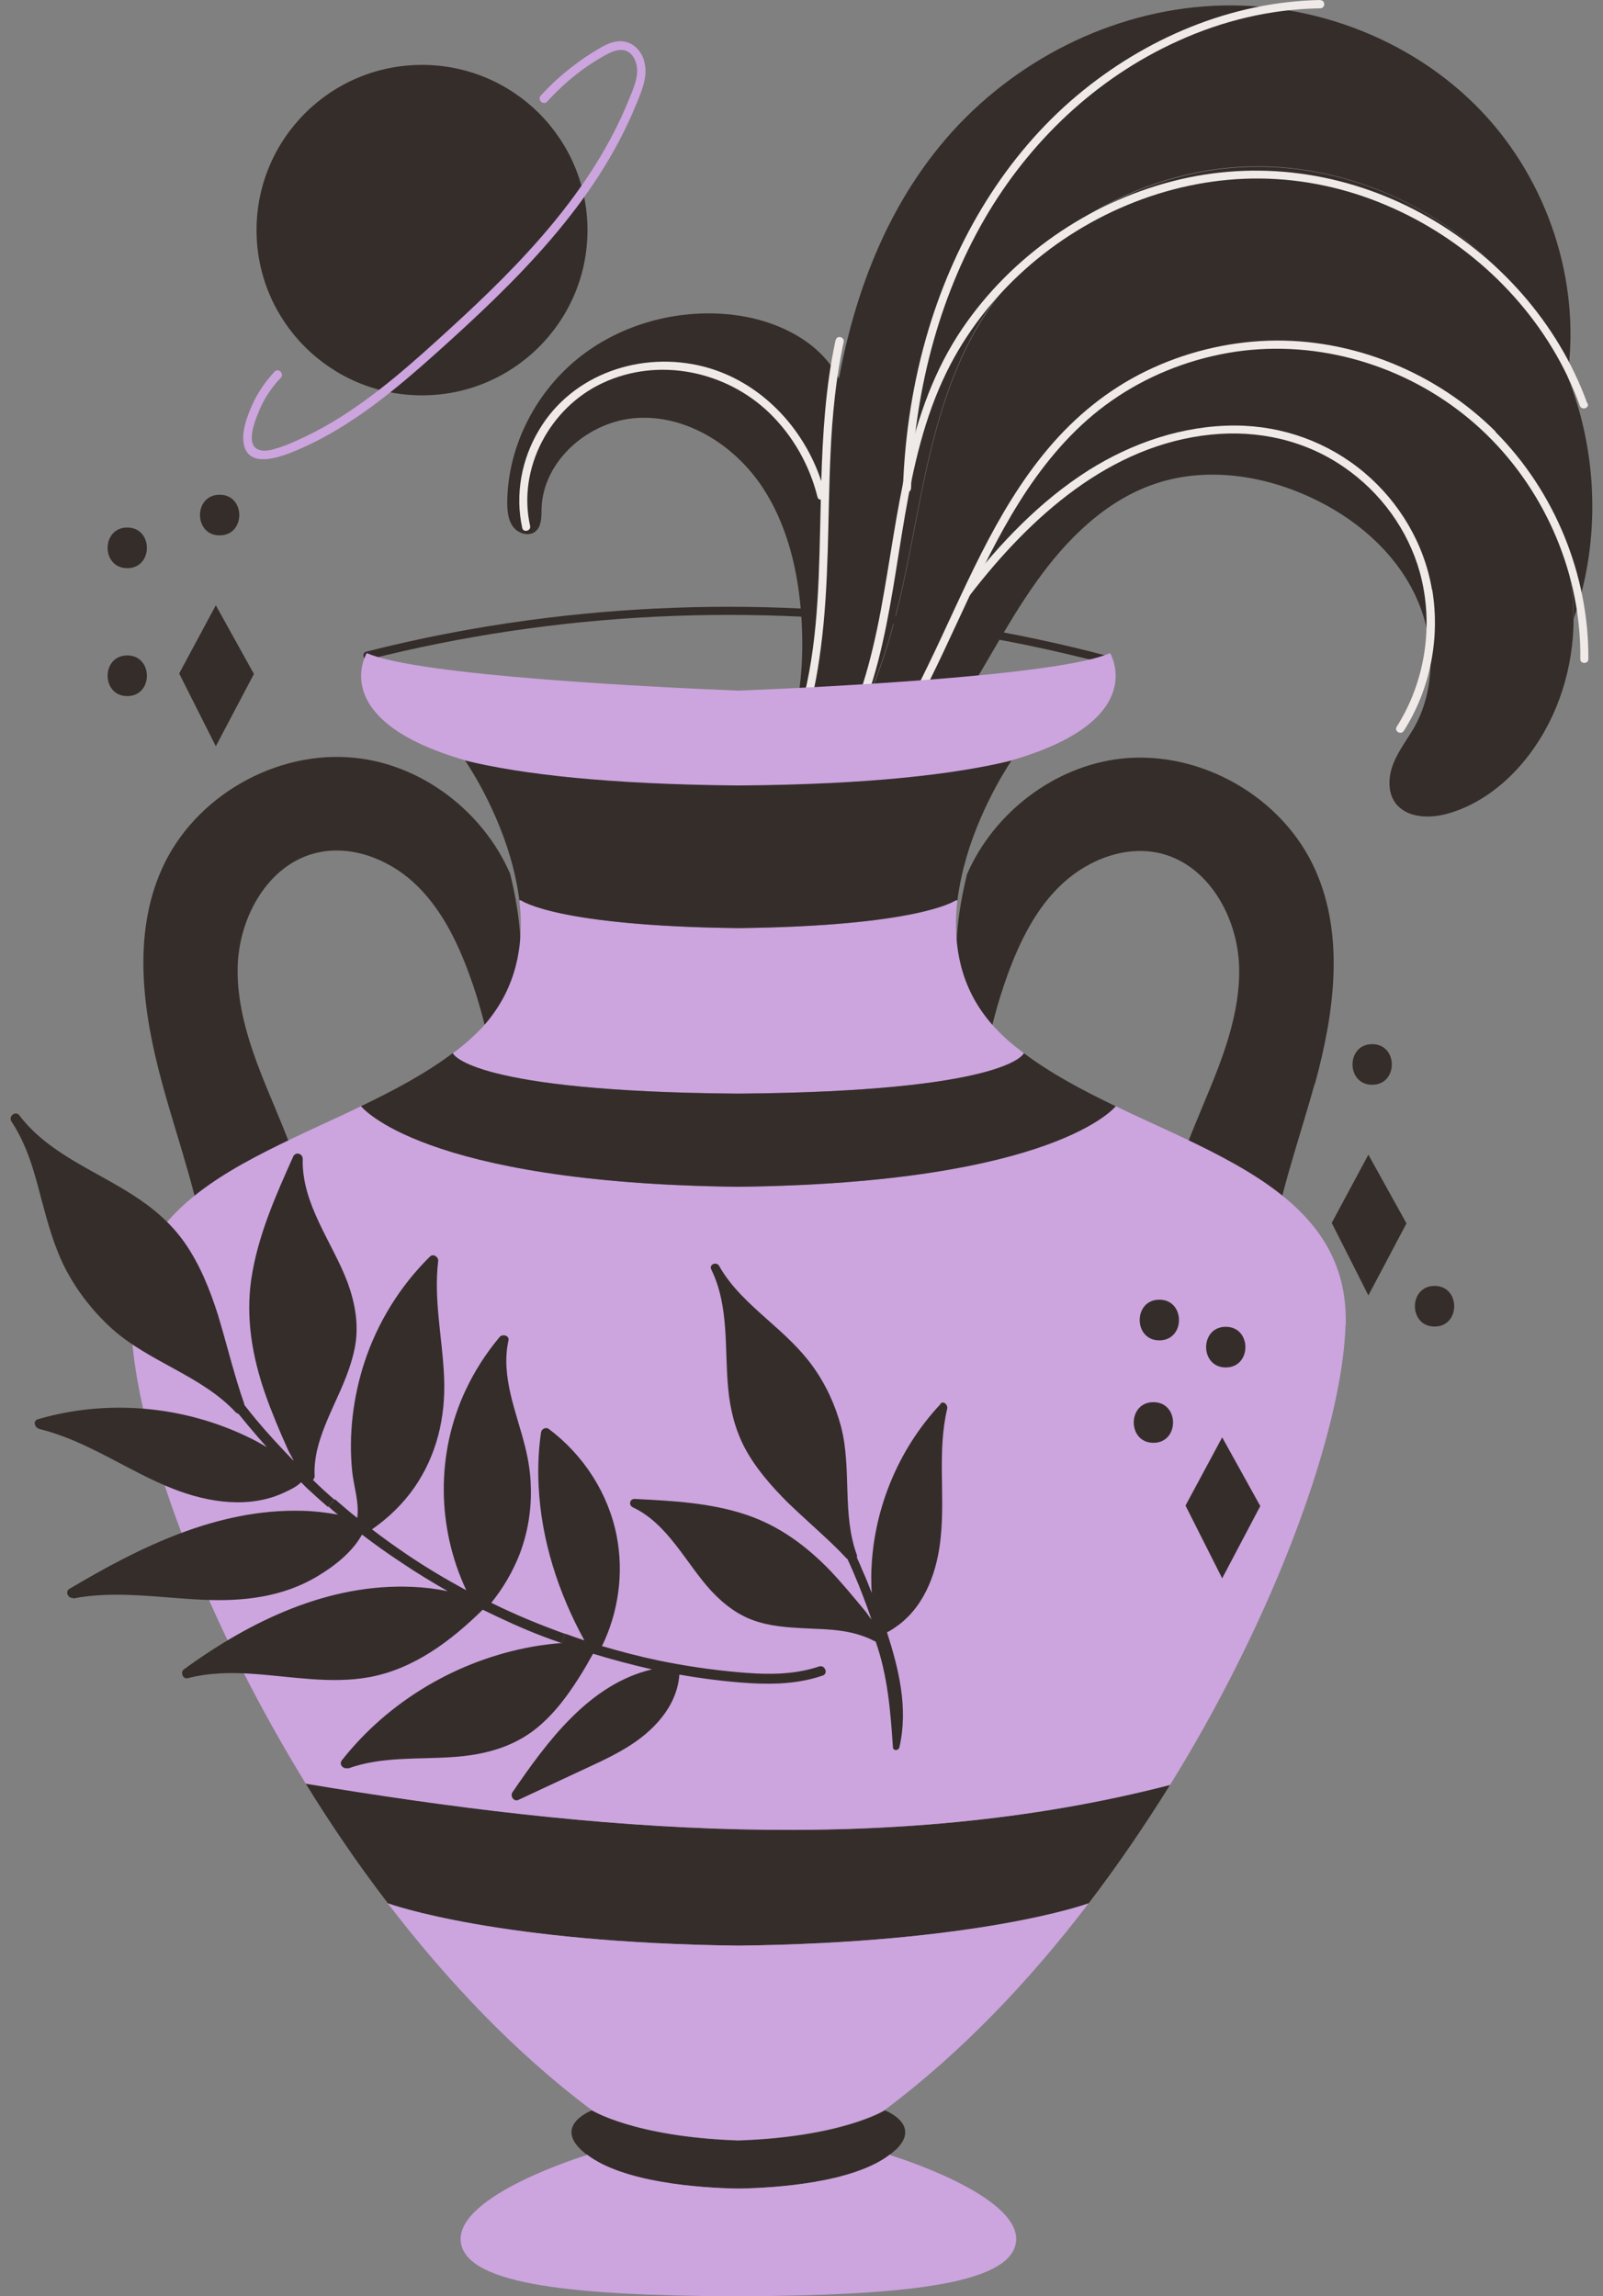 <svg width="74" height="106" viewBox="0 0 74 106" fill="none" xmlns="http://www.w3.org/2000/svg">
<rect x="0" y="0" width="74" height="106" fill="#808080" stroke="none"/>
<g clip-path="url(#clip0_395_410)">
<path d="M51.2 30.303C46.837 29.14 42.363 28.426 37.857 28.141C33.362 27.866 28.845 28.031 24.394 28.635C21.877 28.975 19.371 29.458 16.909 30.084C16.678 30.138 16.766 30.512 17.008 30.446C21.349 29.348 25.8 28.69 30.285 28.47C34.747 28.251 39.231 28.47 43.649 29.118C46.166 29.491 48.65 30.007 51.112 30.654C51.343 30.72 51.453 30.358 51.222 30.292L51.2 30.303Z" fill="#352D2A"/>
<path d="M72.643 28.536C72.643 30.797 71.951 33.047 70.588 34.847C69.632 36.109 68.324 37.152 66.807 37.569C65.972 37.799 64.928 37.766 64.411 37.064C64.038 36.548 64.093 35.813 64.334 35.22C64.576 34.627 64.983 34.111 65.302 33.552C66.357 31.642 66.225 29.216 65.236 27.285C64.246 25.342 62.477 23.871 60.499 22.96C58.3 21.94 55.729 21.556 53.421 22.302C51.069 23.059 49.222 24.903 47.804 26.912C46.376 28.92 45.298 31.159 43.914 33.2C42.529 35.242 40.77 37.141 38.462 38.041C37.154 38.556 35.649 38.666 34.297 38.326C34.385 38.293 34.462 38.249 34.55 38.216C36.198 37.997 37.814 37.217 39.078 36.109C41.298 34.155 42.606 31.39 43.782 28.679C44.958 25.968 46.09 23.169 48.079 20.974C50.145 18.702 53.014 17.253 56.025 16.661C59.301 16.013 62.818 16.386 65.796 17.901C68.775 19.415 71.181 22.104 72.16 25.298C72.478 26.33 72.632 27.416 72.632 28.503L72.643 28.536Z" fill="#352D2A"/>
<path d="M72.643 28.536C72.643 27.449 72.489 26.363 72.171 25.331C71.192 22.137 68.785 19.448 65.807 17.934C62.828 16.419 59.312 16.046 56.036 16.694C53.025 17.286 50.145 18.735 48.09 21.007C46.101 23.191 44.969 26.001 43.793 28.712C42.617 31.422 41.298 34.188 39.089 36.142C37.836 37.25 36.209 38.029 34.56 38.249C37.001 37.119 38.836 34.88 39.979 32.421C41.243 29.699 41.77 26.703 42.342 23.762C42.913 20.82 43.573 17.824 45.057 15.223C47.596 10.767 52.585 7.836 57.707 7.705C62.828 7.573 67.939 10.229 70.819 14.466C71.445 15.387 71.973 16.386 72.379 17.418C73.775 20.941 73.885 24.969 72.654 28.547L72.643 28.536Z" fill="#352D2A"/>
<path d="M72.368 17.396C71.962 16.364 71.434 15.365 70.808 14.444C67.917 10.207 62.817 7.551 57.696 7.683C52.574 7.814 47.584 10.745 45.045 15.201C43.562 17.813 42.902 20.798 42.331 23.74C41.759 26.681 41.232 29.677 39.968 32.399C38.825 34.847 36.989 37.097 34.549 38.227C34.396 38.249 34.231 38.271 34.066 38.271C33.923 38.238 33.791 38.183 33.659 38.139C35.55 37.053 36.813 34.978 37.396 32.838C38.066 30.347 37.978 27.735 38.011 25.155C38.044 22.62 38.253 20.041 38.715 17.539C39.451 13.576 40.869 9.812 43.408 6.717C46.397 3.073 50.871 0.658 55.575 0.296C60.279 -0.066 65.126 1.712 68.379 5.125C71.456 8.352 72.995 13.006 72.357 17.407L72.368 17.396Z" fill="#352D2A"/>
<path d="M38.726 17.528C38.253 20.03 38.056 22.62 38.023 25.145C37.979 27.724 38.078 30.347 37.407 32.827C36.825 34.968 35.561 37.042 33.67 38.129C33.659 38.129 33.637 38.117 33.626 38.106C34.934 37.064 35.868 35.582 36.407 33.991C36.978 32.268 37.11 30.424 37.001 28.602C36.869 26.385 36.341 24.124 35.066 22.302C33.78 20.48 31.637 19.163 29.417 19.295C27.186 19.427 25.065 21.259 24.999 23.487C24.999 23.86 24.999 24.311 24.713 24.541C24.405 24.782 23.911 24.629 23.68 24.311C23.449 23.992 23.416 23.575 23.416 23.18C23.438 20.656 24.68 18.186 26.636 16.584C28.593 14.981 31.219 14.257 33.736 14.521C35.758 14.74 37.858 15.706 38.748 17.517L38.726 17.528Z" fill="#352D2A"/>
<path d="M69.049 19.931C66.313 17.198 62.444 15.607 58.564 15.728C56.608 15.793 54.663 16.276 52.904 17.132C51.145 17.988 49.629 19.229 48.376 20.721C45.892 23.674 44.496 27.318 42.826 30.753C41.254 34.002 39.287 37.338 36.165 39.314C35.781 39.555 35.385 39.775 34.978 39.961C34.758 40.06 34.945 40.389 35.165 40.29C38.44 38.732 40.638 35.703 42.309 32.597C44.078 29.293 45.342 25.726 47.431 22.598C48.486 21.029 49.75 19.591 51.31 18.504C52.904 17.385 54.75 16.639 56.663 16.298C60.499 15.618 64.521 16.715 67.566 19.13C70.588 21.523 72.544 25.177 72.896 29.008C72.94 29.48 72.962 29.952 72.951 30.424C72.951 30.665 73.325 30.665 73.325 30.424C73.347 26.538 71.775 22.686 69.027 19.931H69.049Z" fill="#EFEAE8"/>
<path d="M73.27 18.614C71.918 14.882 69.116 11.765 65.643 9.867C62.115 7.935 58.004 7.353 54.102 8.374C50.212 9.384 46.695 11.831 44.431 15.157C41.804 19.02 41.496 23.718 40.661 28.174C40.232 30.456 39.628 32.739 38.474 34.77C37.397 36.669 35.902 38.337 34.132 39.621C33.704 39.928 33.253 40.224 32.791 40.488C32.583 40.609 32.77 40.938 32.978 40.817C34.825 39.753 36.44 38.326 37.726 36.614C39.067 34.825 39.946 32.761 40.518 30.599C41.683 26.154 41.65 21.347 43.705 17.165C45.464 13.587 48.662 10.778 52.377 9.329C54.223 8.605 56.213 8.22 58.202 8.242C60.18 8.264 62.148 8.692 63.961 9.461C67.588 10.986 70.665 13.829 72.369 17.385C72.578 17.824 72.764 18.263 72.929 18.724C73.006 18.954 73.38 18.855 73.292 18.625L73.27 18.614Z" fill="#EFEAE8"/>
<path d="M38.572 15.706C38.111 17.846 37.979 20.03 37.913 22.214C37.089 19.712 35.077 17.593 32.483 16.924C29.615 16.189 26.428 17.253 24.889 19.843C24.076 21.193 23.768 22.829 24.109 24.376C24.164 24.607 24.526 24.508 24.471 24.277C23.878 21.622 25.384 18.812 27.823 17.681C30.395 16.474 33.506 17.122 35.517 19.064C36.605 20.118 37.374 21.479 37.737 22.939C37.759 23.026 37.825 23.07 37.891 23.07C37.88 23.553 37.869 24.036 37.858 24.508C37.792 27.395 37.704 30.369 36.836 33.146C36.407 34.507 35.748 35.802 34.66 36.745C34.473 36.899 34.748 37.174 34.923 37.009C36.935 35.264 37.561 32.432 37.891 29.919C38.287 26.933 38.199 23.904 38.342 20.897C38.419 19.185 38.583 17.473 38.946 15.794C39.001 15.563 38.638 15.453 38.583 15.695L38.572 15.706Z" fill="#EFEAE8"/>
<path d="M66.104 27.219C65.752 25.112 64.609 23.191 62.983 21.819C61.312 20.414 59.224 19.657 57.037 19.646C54.63 19.635 52.278 20.436 50.255 21.709C48.002 23.136 46.156 25.09 44.54 27.175C44.397 27.361 44.661 27.636 44.804 27.438C47.563 23.871 51.222 20.535 55.916 20.063C58.092 19.843 60.257 20.326 62.059 21.578C63.73 22.73 64.994 24.453 65.543 26.418C66.203 28.81 65.807 31.455 64.477 33.552C64.345 33.76 64.675 33.947 64.807 33.738C66.027 31.817 66.489 29.458 66.115 27.219H66.104Z" fill="#EFEAE8"/>
<path d="M60.96 0C56.828 0.077 52.871 1.767 49.728 4.401C46.409 7.189 44.133 11.03 42.881 15.157C42.155 17.55 41.77 20.041 41.683 22.543C41.683 22.785 42.045 22.785 42.056 22.543C42.21 18.208 43.276 13.862 45.463 10.086C47.53 6.53 50.607 3.6 54.366 1.899C56.432 0.955 58.674 0.417 60.949 0.384C61.191 0.384 61.191 0 60.949 0.011L60.96 0Z" fill="#EFEAE8"/>
<path d="M22.724 49.016C22.493 47.644 22.141 46.283 21.657 44.966C21.086 43.408 20.328 41.882 19.108 40.752C17.888 39.632 16.14 38.974 14.535 39.391C12.37 39.95 11.062 42.31 10.974 44.549C10.898 46.788 11.766 48.928 12.634 50.992C13.227 52.419 13.843 53.878 14.151 55.382C12.502 56.282 10.919 57.215 9.59 58.323C9.26 55.502 8.238 52.781 7.49 50.026C6.6 46.777 6.095 43.199 7.468 40.126C8.963 36.768 12.755 34.594 16.415 34.99C19.514 35.319 22.317 37.492 23.548 40.335C23.735 41.092 23.889 41.904 23.976 42.738C24.185 44.834 23.943 47.074 22.735 49.005L22.724 49.016Z" fill="#352D2A"/>
<path d="M46.705 35.099C44.089 35.857 40.121 36.405 34.087 36.46C28.054 36.405 24.086 35.857 21.47 35.099C15.03 33.245 16.931 30.149 16.931 30.149C19.261 31.203 30.526 31.741 34.087 31.884C37.659 31.741 48.925 31.203 51.244 30.149C51.244 30.149 53.134 33.245 46.705 35.099Z" fill="#CCA4DE"/>
<path d="M60.685 50.048C59.926 52.802 58.915 55.524 58.586 58.345C57.256 57.225 55.662 56.303 54.024 55.404C54.332 53.9 54.948 52.44 55.541 51.013C56.409 48.95 57.278 46.799 57.201 44.571C57.113 42.332 55.805 39.983 53.64 39.413C52.035 38.995 50.288 39.654 49.068 40.773C47.848 41.893 47.089 43.429 46.518 44.988C46.045 46.305 45.682 47.655 45.452 49.038C44.243 47.106 44.001 44.878 44.21 42.771C44.298 41.937 44.452 41.125 44.638 40.367C45.869 37.525 48.672 35.363 51.771 35.022C55.431 34.627 59.223 36.8 60.718 40.159C62.092 43.232 61.586 46.81 60.696 50.059L60.685 50.048Z" fill="#352D2A"/>
<path d="M19.481 18.252C23.7 18.252 27.12 14.837 27.12 10.624C27.12 6.411 23.7 2.996 19.481 2.996C15.263 2.996 11.843 6.411 11.843 10.624C11.843 14.837 15.263 18.252 19.481 18.252Z" fill="#352D2A"/>
<path d="M9.963 27.943L11.722 31.115L9.963 34.452L8.271 31.093L9.963 27.943Z" fill="#352D2A"/>
<path d="M5.875 30.259C4.666 30.259 4.666 32.136 5.875 32.136C7.083 32.136 7.083 30.259 5.875 30.259Z" fill="#352D2A"/>
<path d="M10.139 22.84C8.93 22.84 8.93 24.717 10.139 24.717C11.348 24.717 11.348 22.84 10.139 22.84Z" fill="#352D2A"/>
<path d="M5.875 24.354C4.666 24.354 4.666 26.231 5.875 26.231C7.083 26.231 7.083 24.354 5.875 24.354Z" fill="#352D2A"/>
<path d="M63.169 53.307L64.928 56.479L63.169 59.804L61.477 56.457L63.169 53.307Z" fill="#352D2A"/>
<path d="M63.344 48.204C62.135 48.204 62.135 50.08 63.344 50.08C64.553 50.08 64.553 48.204 63.344 48.204Z" fill="#352D2A"/>
<path d="M66.224 59.366C65.015 59.366 65.015 61.242 66.224 61.242C67.433 61.242 67.433 59.366 66.224 59.366Z" fill="#352D2A"/>
<path d="M47.639 79.286C47.803 79.264 47.968 79.242 48.122 79.22C48.045 79.231 47.968 79.242 47.892 79.253C47.803 79.253 47.727 79.275 47.639 79.286Z" fill="#CCA4DE"/>
<path d="M14.117 82.348C15.271 84.225 16.535 86.08 17.909 87.869C18.063 87.924 23.02 89.691 34.087 89.822C45.144 89.691 50.101 87.924 50.255 87.869C51.606 86.102 52.859 84.258 54.013 82.403C41.077 85.751 27.284 84.543 14.117 82.337V82.348Z" fill="#352D2A"/>
<path d="M41.342 99.25C41.254 99.327 41.177 99.404 41.078 99.47C39.407 100.754 35.912 101.006 34.121 101.039H34.033C32.23 101.006 28.746 100.754 27.087 99.47C26.988 99.404 26.911 99.327 26.823 99.25C25.592 98.076 27.328 97.428 27.328 97.428C27.328 97.428 29.285 98.657 34.088 98.822C38.891 98.657 40.847 97.428 40.847 97.428C40.847 97.428 42.572 98.076 41.352 99.25H41.342Z" fill="#352D2A"/>
<path d="M34.088 89.822C45.144 89.691 50.101 87.924 50.255 87.869C47.507 91.48 44.342 94.794 40.836 97.417C40.836 97.417 38.88 98.647 34.077 98.811C29.274 98.647 27.317 97.417 27.317 97.417C23.811 94.794 20.657 91.469 17.898 87.869C18.052 87.924 23.009 89.691 34.077 89.822H34.088Z" fill="#CCA4DE"/>
<path d="M62.114 61.166C62.015 64.777 60.212 70.703 57.047 76.981C56.146 78.781 55.135 80.592 54.014 82.403C41.078 85.751 27.285 84.543 14.118 82.348C13.019 80.559 12.018 78.759 11.128 76.992C7.963 70.714 6.16 64.788 6.061 61.177C5.985 58.191 7.446 56.26 9.6 54.734C10.93 53.79 12.524 53.011 14.162 52.243C14.997 51.848 15.843 51.474 16.668 51.068C16.668 51.068 19.426 54.624 34.088 54.789C48.749 54.624 51.508 51.068 51.508 51.068C52.343 51.474 53.19 51.859 54.025 52.243C55.673 53.011 57.256 53.79 58.586 54.734C60.729 56.26 62.202 58.191 62.125 61.177L62.114 61.166Z" fill="#CCA4DE"/>
<path d="M47.639 79.286C47.803 79.264 47.968 79.242 48.122 79.22C48.045 79.231 47.968 79.242 47.892 79.253C47.803 79.253 47.727 79.275 47.639 79.286Z" fill="#CCA4DE"/>
<path d="M47.276 48.621C47.243 48.709 46.298 50.388 34.241 50.487C34.142 50.487 34.043 50.487 33.944 50.487C21.876 50.377 20.942 48.709 20.909 48.621C21.206 48.401 21.481 48.182 21.744 47.94C22.129 47.589 22.459 47.238 22.734 46.854C23.943 45.218 24.184 43.342 23.976 41.564H24.052C24.052 41.564 25.635 42.749 34.087 42.848C42.264 42.76 44.023 41.641 44.121 41.564H44.198C43.99 43.342 44.231 45.23 45.44 46.854C45.715 47.227 46.045 47.589 46.429 47.94C46.693 48.182 46.979 48.401 47.265 48.621H47.276Z" fill="#CCA4DE"/>
<path d="M46.704 35.099C46.704 35.099 45.374 37.02 44.627 39.533C44.44 40.181 44.286 40.861 44.198 41.564H44.121C44.012 41.63 42.264 42.749 34.087 42.848C25.624 42.749 24.052 41.564 24.052 41.564H23.976C23.888 40.872 23.734 40.181 23.547 39.544C22.8 37.02 21.47 35.11 21.47 35.11C24.085 35.747 28.053 36.208 34.087 36.263C40.121 36.219 44.089 35.747 46.704 35.11V35.099Z" fill="#352D2A"/>
<path d="M46.903 103.509C46.639 105.528 41.386 105.956 34.418 106.011H33.758C26.779 105.967 21.526 105.539 21.273 103.509C20.998 101.347 27.054 99.503 27.054 99.503L27.098 99.47C28.768 100.754 32.263 101.006 34.055 101.039H34.121C35.912 101.006 39.418 100.754 41.078 99.47L41.122 99.503C41.122 99.503 47.178 101.347 46.903 103.509Z" fill="#CCA4DE"/>
<path d="M51.507 51.068C51.507 51.068 48.749 54.613 34.087 54.789C19.426 54.624 16.667 51.068 16.667 51.068C18.173 50.344 19.645 49.565 20.898 48.621C20.931 48.709 21.877 50.388 33.933 50.487C34.032 50.487 34.131 50.487 34.23 50.487C46.298 50.377 47.232 48.709 47.265 48.621C48.518 49.565 49.991 50.344 51.496 51.068H51.507Z" fill="#352D2A"/>
<path d="M1.819 65.973C4.039 66.511 5.897 67.915 8.007 68.739C9.633 69.375 11.557 69.672 13.194 68.87C13.425 68.761 13.7 68.629 13.898 68.431C13.986 68.519 14.074 68.607 14.162 68.695C14.48 68.991 14.81 69.287 15.14 69.573L15.436 69.233C15.096 68.936 14.766 68.64 14.447 68.322C14.491 68.278 14.535 68.212 14.524 68.124C14.502 67.707 14.557 67.29 14.656 66.873C14.821 66.203 15.107 65.545 15.393 64.908C15.799 64.019 16.217 63.119 16.393 62.142C16.569 61.155 16.393 60.167 16.052 59.223C15.348 57.346 13.92 55.59 13.975 53.505C13.975 53.252 13.645 53.154 13.535 53.395C12.722 55.206 11.897 57.061 11.601 59.047C11.337 60.847 11.645 62.625 12.238 64.338C12.546 65.216 12.909 66.072 13.293 66.928C13.337 67.026 13.414 67.169 13.491 67.301C13.513 67.345 13.535 67.4 13.557 67.444C12.963 66.829 12.37 66.192 11.82 65.534C11.634 65.314 11.458 65.084 11.282 64.864C11.282 64.842 11.282 64.82 11.271 64.799C11.161 64.491 11.062 64.173 10.963 63.855C10.952 63.822 10.941 63.778 10.93 63.745C10.623 62.735 10.37 61.714 10.062 60.705C9.688 59.53 9.227 58.378 8.523 57.368C7.886 56.457 7.04 55.744 6.105 55.151C4.325 54.01 2.215 53.23 0.896 51.496C0.72 51.255 0.368 51.54 0.533 51.782C1.247 52.857 1.588 54.108 1.907 55.349C2.204 56.457 2.5 57.566 3.028 58.587C3.578 59.64 4.325 60.584 5.204 61.374C6.93 62.9 9.315 63.514 10.886 65.205C10.919 65.237 10.963 65.26 11.007 65.27C11.161 65.457 11.315 65.644 11.469 65.83C11.744 66.159 12.029 66.489 12.315 66.807C12.051 66.653 11.777 66.5 11.502 66.368C8.49 64.897 4.962 64.579 1.742 65.523C1.5 65.6 1.61 65.907 1.797 65.962L1.819 65.973Z" fill="#352D2A"/>
<path d="M3.358 73.798C5.336 73.414 7.347 73.765 9.337 73.853C11.205 73.941 13.051 73.743 14.678 72.756C15.447 72.295 16.272 71.647 16.711 70.846C17.305 71.296 17.909 71.735 18.536 72.141C19.228 72.613 19.943 73.041 20.668 73.458C20.129 73.348 19.591 73.282 19.052 73.26C15.173 73.085 11.557 74.83 8.49 77.069C8.314 77.19 8.435 77.53 8.666 77.475C9.655 77.223 10.678 77.201 11.7 77.278C13.469 77.398 15.261 77.749 17.03 77.431C19.096 77.058 20.822 75.752 22.284 74.314C23.207 74.764 24.13 75.192 25.086 75.554C25.372 75.664 25.658 75.763 25.944 75.862L26.097 75.434C24.932 75.016 23.789 74.545 22.679 73.996C23.229 73.315 23.679 72.547 23.998 71.724C24.372 70.725 24.537 69.694 24.504 68.651C24.493 68.025 24.394 67.4 24.24 66.785C23.844 65.194 23.108 63.558 23.471 61.89C23.526 61.649 23.196 61.572 23.064 61.725C22.438 62.472 21.91 63.295 21.492 64.184C20.129 67.092 20.162 70.517 21.525 73.414C20.58 72.909 19.668 72.361 18.789 71.768C18.239 71.395 17.701 71.01 17.173 70.604C17.931 70.078 18.602 69.43 19.129 68.673C20.162 67.18 20.569 65.446 20.503 63.646C20.437 61.835 20.009 60.035 20.228 58.213C20.25 58.038 20.009 57.862 19.855 58.005C18.47 59.366 17.426 61.056 16.821 62.9C16.294 64.524 16.085 66.258 16.261 67.959C16.338 68.64 16.59 69.386 16.491 70.078C16.14 69.803 15.799 69.507 15.458 69.211L15.162 69.551C15.305 69.683 15.447 69.803 15.601 69.924C15.052 69.825 14.491 69.759 13.931 69.748C10.029 69.65 6.457 71.417 3.193 73.359C2.995 73.48 3.149 73.809 3.369 73.765L3.358 73.798Z" fill="#352D2A"/>
<path d="M16.063 81.646C17.602 81.086 19.261 81.229 20.866 81.119C22.405 81.02 23.855 80.636 25.02 79.571C25.68 78.979 26.207 78.265 26.691 77.508C26.933 77.135 27.152 76.751 27.372 76.356C27.372 76.356 27.372 76.356 27.372 76.345C28.274 76.619 29.175 76.86 30.098 77.069C27.207 77.749 25.262 80.394 23.657 82.743C23.537 82.919 23.723 83.193 23.932 83.094C24.79 82.699 25.636 82.293 26.493 81.898C27.306 81.514 28.131 81.163 28.889 80.702C30.12 79.966 31.252 78.814 31.362 77.31C32.439 77.497 33.538 77.64 34.626 77.706C35.758 77.771 36.89 77.728 37.978 77.354C38.253 77.266 38.077 76.838 37.803 76.937C36.572 77.354 35.253 77.31 33.967 77.19C32.78 77.08 31.593 76.904 30.417 76.663C29.526 76.476 28.647 76.246 27.79 75.993C28.548 74.435 28.801 72.635 28.471 70.923C28.087 68.947 26.944 67.18 25.339 65.973C25.196 65.863 24.998 65.973 24.976 66.126C24.855 66.961 24.823 67.795 24.866 68.618C24.987 71.109 25.779 73.546 26.977 75.73C26.68 75.631 26.383 75.532 26.097 75.423L25.944 75.851C25.504 75.884 25.053 75.939 24.614 76.015C21.152 76.63 17.953 78.507 15.777 81.272C15.634 81.459 15.854 81.69 16.052 81.624L16.063 81.646Z" fill="#352D2A"/>
<path d="M43.419 64.82C41.419 66.95 40.265 69.814 40.221 72.734C40.221 73.008 40.221 73.272 40.243 73.546C40.111 73.195 39.968 72.843 39.814 72.503C39.737 72.306 39.649 72.108 39.561 71.921C39.561 71.878 39.561 71.834 39.561 71.801C38.858 69.902 39.331 67.806 38.825 65.863C38.561 64.864 38.121 63.91 37.517 63.075C36.934 62.263 36.187 61.594 35.429 60.924C34.593 60.178 33.747 59.421 33.198 58.444C33.077 58.224 32.714 58.378 32.835 58.608C33.67 60.31 33.44 62.263 33.615 64.096C33.703 65.062 33.934 65.995 34.385 66.851C34.89 67.795 35.616 68.618 36.374 69.375C37.033 70.012 37.726 70.615 38.396 71.252C38.418 71.274 38.44 71.296 38.473 71.329C38.682 71.526 38.88 71.735 39.078 71.944C39.089 71.954 39.111 71.965 39.122 71.976C39.221 72.196 39.331 72.426 39.429 72.668C39.726 73.359 39.99 74.062 40.232 74.764C40.199 74.731 40.177 74.687 40.144 74.654C40.056 74.545 39.99 74.424 39.924 74.358C39.407 73.733 38.891 73.107 38.33 72.514C37.231 71.373 35.967 70.44 34.462 69.935C32.802 69.375 31.033 69.287 29.296 69.2C29.065 69.2 29.01 69.485 29.208 69.584C30.857 70.363 31.659 72.174 32.846 73.458C33.44 74.095 34.143 74.621 34.989 74.874C35.813 75.126 36.682 75.148 37.539 75.192C38.144 75.214 38.77 75.247 39.364 75.39C39.715 75.478 40.067 75.598 40.386 75.774C40.397 75.774 40.408 75.774 40.419 75.774C40.979 77.343 41.111 79.023 41.221 80.669C41.232 80.844 41.485 80.823 41.518 80.669C41.935 78.869 41.496 77.069 40.946 75.357C41.144 75.269 41.331 75.126 41.485 75.017C42.749 74.062 43.287 72.459 43.43 70.934C43.628 68.969 43.265 66.972 43.727 65.029C43.76 64.864 43.562 64.645 43.408 64.809L43.419 64.82Z" fill="#352D2A"/>
<path d="M56.42 66.357L58.179 69.529L56.42 72.865L54.727 69.507L56.42 66.357Z" fill="#352D2A"/>
<path d="M53.245 64.733C52.036 64.733 52.036 66.609 53.245 66.609C54.454 66.609 54.454 64.733 53.245 64.733Z" fill="#352D2A"/>
<path d="M56.585 61.253C55.377 61.253 55.377 63.13 56.585 63.13C57.794 63.13 57.794 61.253 56.585 61.253Z" fill="#352D2A"/>
<path d="M53.519 60.002C52.31 60.002 52.31 61.879 53.519 61.879C54.728 61.879 54.728 60.002 53.519 60.002Z" fill="#352D2A"/>
<path d="M29.724 2.766C29.537 2.195 29.032 1.811 28.427 1.921C28.097 1.975 27.8 2.151 27.515 2.327C27.185 2.524 26.866 2.733 26.57 2.963C25.987 3.391 25.459 3.874 24.965 4.412C24.789 4.599 25.075 4.884 25.251 4.697C26.042 3.83 26.987 3.051 28.031 2.502C28.295 2.36 28.636 2.228 28.933 2.36C29.163 2.458 29.306 2.7 29.372 2.941C29.526 3.512 29.218 4.138 29.009 4.653C28.163 6.739 26.91 8.638 25.471 10.372C24.042 12.095 22.426 13.664 20.767 15.179C19.074 16.726 17.348 18.285 15.37 19.47C14.821 19.799 14.249 20.096 13.656 20.359C13.359 20.491 13.04 20.623 12.732 20.71C12.491 20.787 12.205 20.853 11.952 20.765C11.336 20.546 11.743 19.514 11.908 19.097C12.139 18.482 12.512 17.912 12.963 17.44C13.139 17.253 12.853 16.968 12.677 17.154C12.249 17.615 11.886 18.142 11.633 18.713C11.414 19.218 11.172 19.843 11.238 20.403C11.402 21.764 13.117 21.04 13.853 20.721C16.216 19.69 18.228 18.011 20.129 16.309C23.8 13.017 27.504 9.428 29.383 4.785C29.636 4.171 29.944 3.457 29.724 2.788V2.766Z" fill="#CCA4DE"/>
</g>
<defs>
<clipPath id="clip0_395_410">
<rect width="73" height="106" fill="white" transform="translate(0.5)"/>
</clipPath>
</defs>
</svg>
